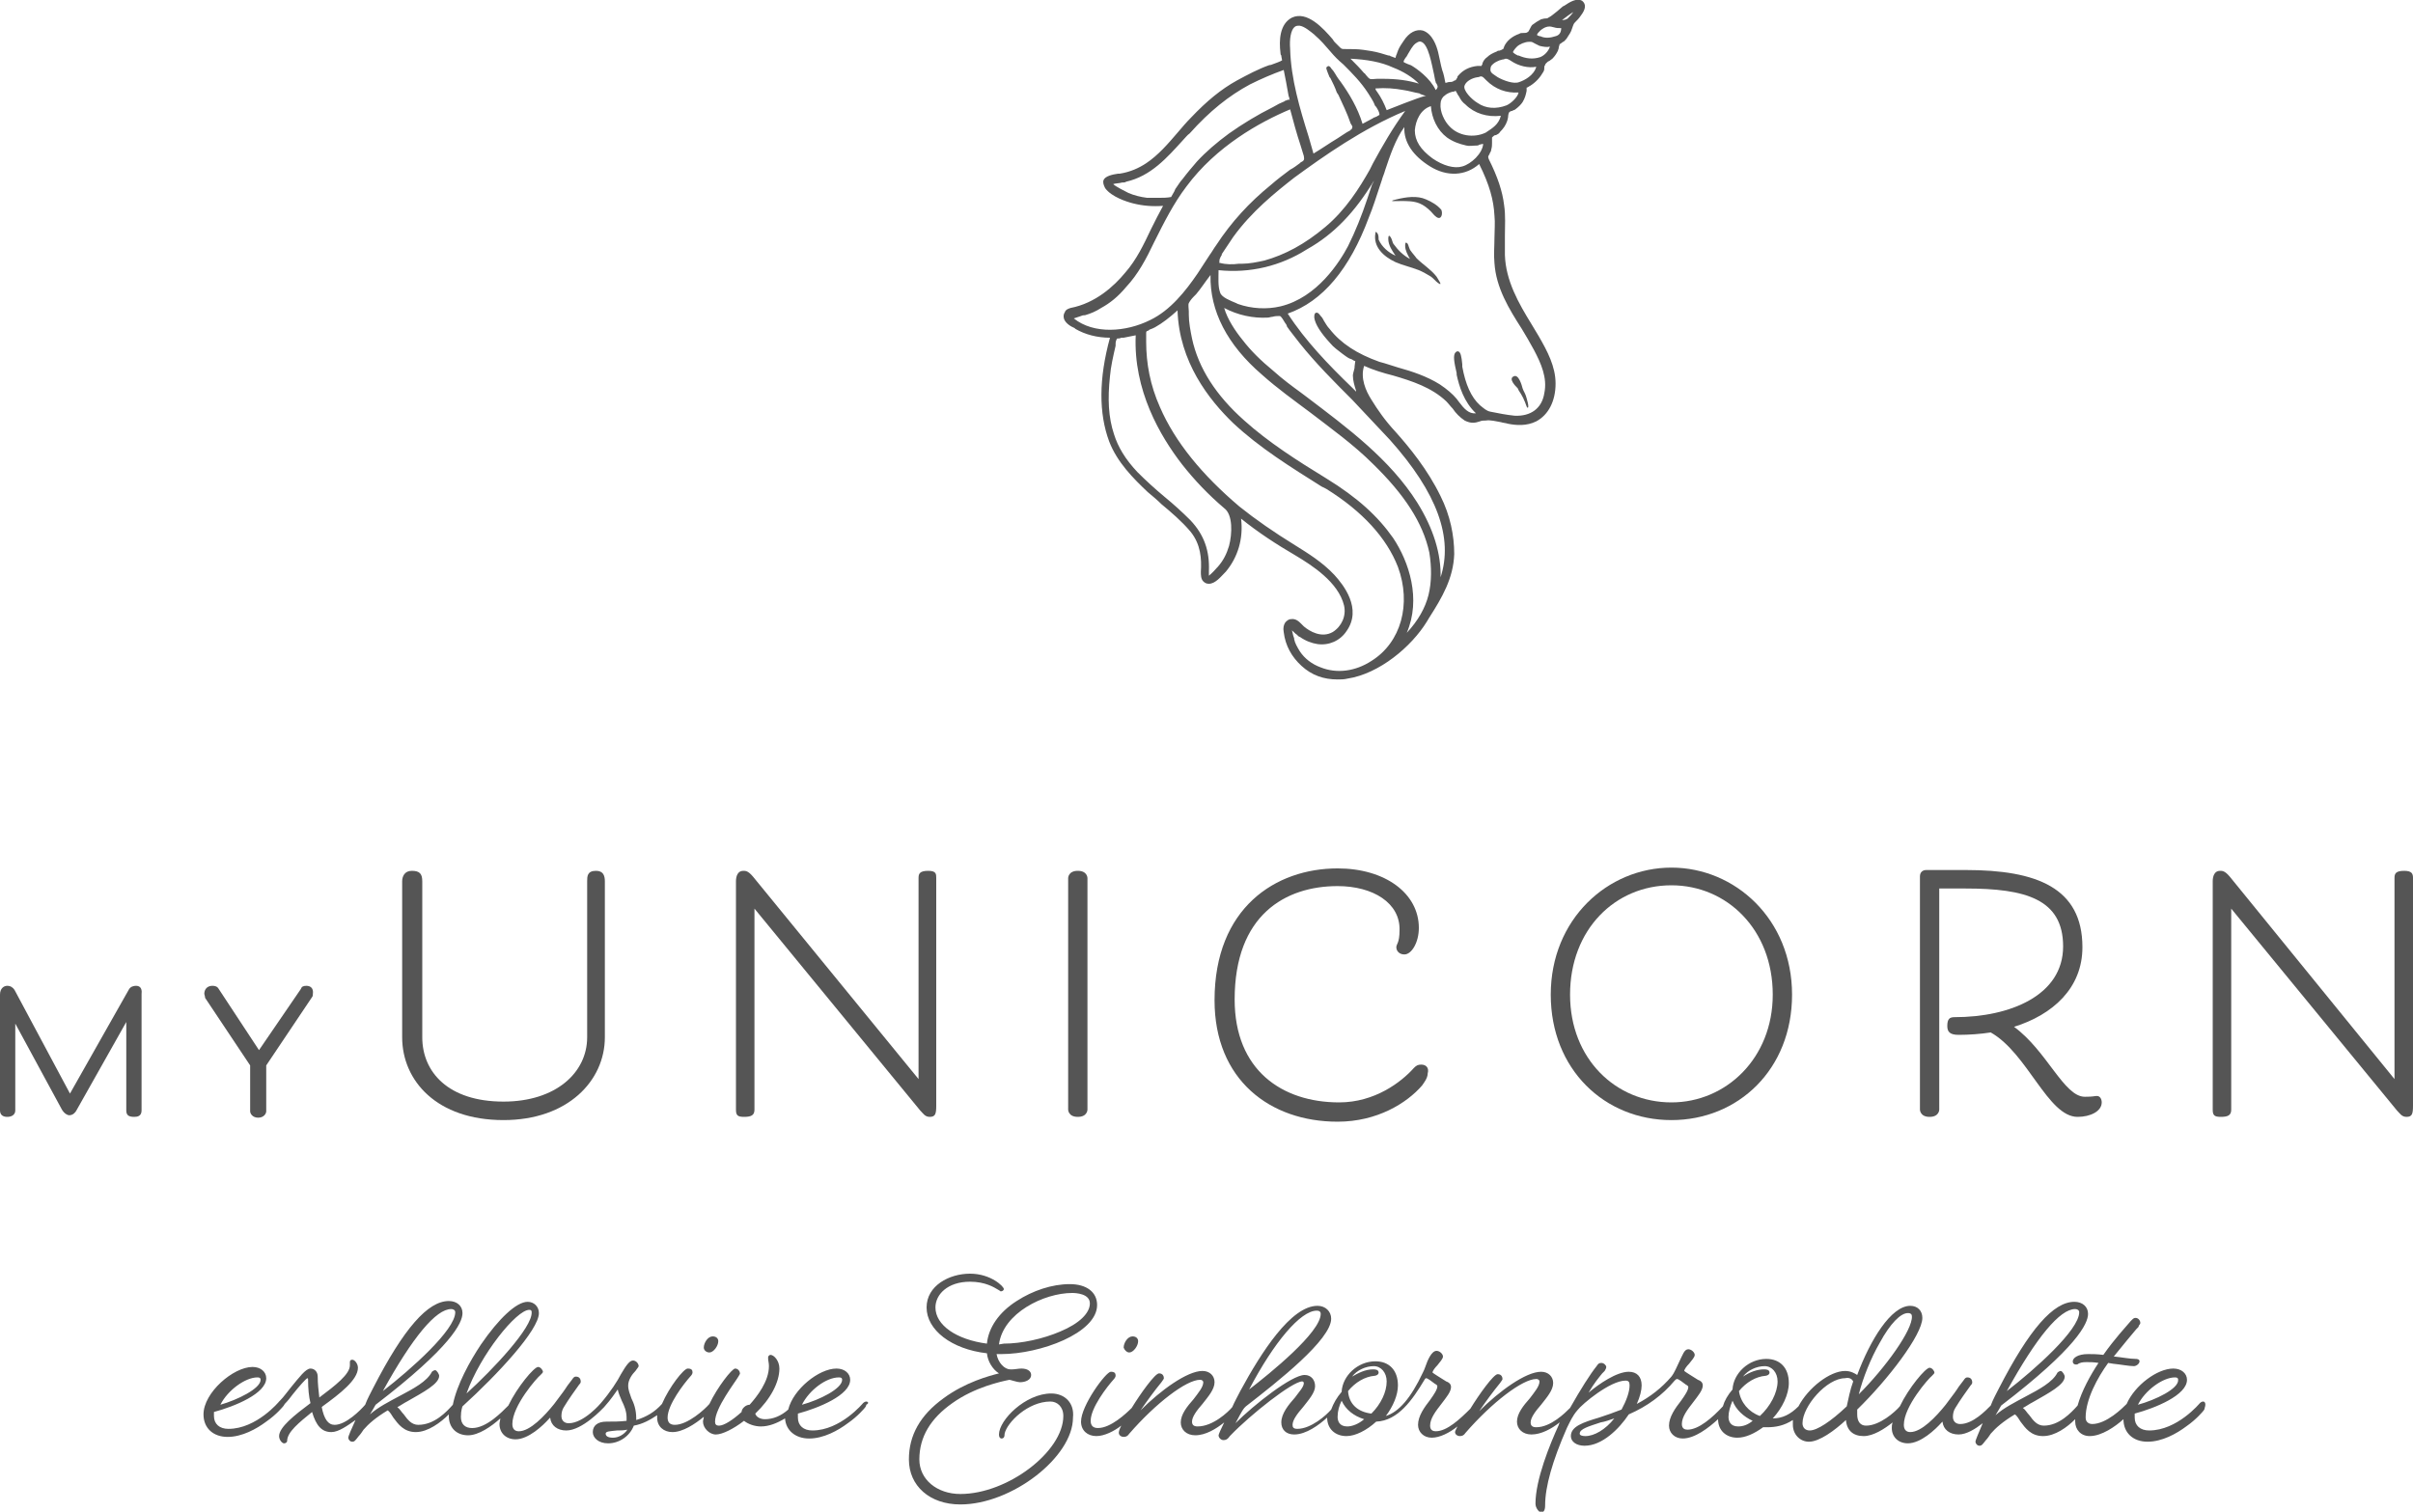 <?xml version="1.0" encoding="utf-8"?>
<!-- Generator: Adobe Illustrator 23.0.4, SVG Export Plug-In . SVG Version: 6.00 Build 0)  -->
<svg version="1.1" id="Ebene_1" xmlns="http://www.w3.org/2000/svg" xmlns:xlink="http://www.w3.org/1999/xlink" x="0px" y="0px"
	 viewBox="0 0 300 188" style="enable-background:new 0 0 300 188;" xml:space="preserve">
<style type="text/css">
	.st0{fill:#555555;}
</style>
<g>
	<g>
		<path class="st0" d="M188.2,46.8c0.6-0.3,1,1.1,1.1,1.5c0.1,0.3,0.3,0.6,0.4,0.9c0.1,0.3,0.5,1.6,0.2,1.5c-0.1,0-0.3-0.8-0.4-0.9
			c-0.1-0.3-0.3-0.6-0.4-0.8c-0.1-0.2-0.3-0.4-0.4-0.7C188.4,48,187.5,47.1,188.2,46.8z"/>
		<path class="st0" d="M196.7,0.1c-0.7-0.4-1.6,0.2-2.2,0.6l-0.2,0.1c-0.2,0.2-0.5,0.4-0.7,0.6c-0.4,0.3-0.7,0.6-1.1,0.8
			c-0.1,0.1-0.3,0.1-0.4,0.1c-0.2,0-0.4,0.1-0.5,0.1c-0.4,0.2-0.7,0.4-1.1,0.7c-0.1,0.1-0.2,0.3-0.3,0.5S190,4,189.9,4
			c-0.1,0.1-0.3,0.1-0.5,0.1s-0.4,0-0.5,0.1c-0.9,0.3-1.6,0.9-1.9,1.6c0,0.1-0.1,0.2-0.1,0.3l0,0c0,0-0.1,0-0.2,0.1
			c-0.1,0-0.2,0.1-0.3,0.1s-0.2,0-0.3,0.1c-0.5,0.2-0.9,0.4-1.2,0.7c-0.3,0.2-0.5,0.5-0.6,0.8l0,0.1c-0.1,0.1-0.1,0.2-0.1,0.2h-0.1
			c0,0-0.1,0-0.2,0c-0.1,0-0.1,0-0.2,0c-1,0.1-1.8,0.5-2.4,1.2c-0.1,0.1-0.1,0.1-0.1,0.2c0,0.1-0.1,0.1-0.1,0.2
			C181,9.9,181,10,180.9,10c0,0-0.1,0-0.2,0.1c-0.2,0.1-0.3,0.1-0.5,0.1s-0.3,0.1-0.5,0.1c-0.1-0.5-0.2-1.1-0.4-1.6
			c-0.2-0.7-0.3-1.4-0.5-2.2s-0.7-2.3-1.9-2.7c-0.8-0.2-1.7,0.2-2.4,1.3c-0.2,0.3-0.5,0.7-0.7,1.2c0,0.1-0.1,0.2-0.1,0.3
			c-0.1,0.2-0.2,0.5-0.2,0.6c-0.1,0-0.5-0.2-0.6-0.2c-0.1-0.1-0.2-0.1-0.3-0.1c-0.3-0.1-0.7-0.2-1-0.3c-0.7-0.2-1.4-0.3-2.1-0.4
			c-0.7-0.1-1.4-0.1-2.2-0.1h-0.1c-0.3,0-0.4,0-0.6-0.2L166,5.3c-0.1-0.1-0.2-0.2-0.3-0.4c-1.2-1.4-3.2-3.6-5.1-2.7
			C159.1,3,159,5,159.2,6.6c0,0.1,0,0.2,0.1,0.3c0,0.2,0.1,0.5,0.1,0.6c-0.1,0.1-0.9,0.4-1.2,0.5c-0.2,0.1-0.4,0.1-0.4,0.1
			c-1.4,0.5-2.7,1.2-4,1.9c-2,1.1-3.8,2.6-5.7,4.6c-0.6,0.6-1.1,1.2-1.7,1.9c-1.2,1.4-2.4,2.8-3.9,3.8c-0.9,0.6-2,1.1-3.3,1.3H139
			c-0.7,0.1-1.6,0.3-1.8,0.8c-0.1,0.3,0,0.6,0.2,1c0.8,1.1,2.7,1.7,3.5,1.9c1.2,0.3,2.4,0.4,3.7,0.3c-0.5,0.9-1,1.9-1.5,2.9
			c-0.9,1.9-1.8,3.8-3.2,5.4c-1.4,1.7-3.7,3.8-6.8,4.4l0,0c-0.3,0.1-0.6,0.2-0.7,0.5c-0.2,0.3-0.2,0.6-0.1,0.9
			c0.2,0.5,0.8,0.9,1.3,1.1l0.1,0.1c1.2,0.7,2.7,1.1,4.3,1.1c-1.4,5.1-1.4,9.4-0.1,12.9c1,2.6,3,4.6,4.8,6.3c0.6,0.5,1.2,1,1.7,1.5
			c1.2,1,2.5,2.1,3.6,3.4c1.3,1.6,1.4,3.4,1.3,5c0,0.4,0,0.9,0.3,1.2c0.2,0.2,0.4,0.3,0.7,0.3l0,0c0.8,0,1.5-0.9,2-1.4l0.1-0.1
			c1.5-1.8,2.2-4.1,1.9-6.6c2.1,1.7,4.4,3.2,6.8,4.6c2,1.2,5.3,3.3,6,6.2c0.3,1.3-0.3,2.6-1.4,3.3c-1.4,0.8-2.9-0.1-3.6-0.7
			c-0.1-0.1-0.2-0.2-0.3-0.3c-0.3-0.3-0.7-0.7-1.3-0.6c-0.3,0-0.5,0.2-0.7,0.4c-0.2,0.3-0.3,0.7-0.2,1.2c0.2,1.7,1,3.1,2.2,4.2
			c1.3,1.2,2.8,1.7,4.5,1.7c0.4,0,0.8,0,1.2-0.1c4-0.6,8-4,9.9-7.1l0.3-0.5c1.6-2.5,3-4.9,3.1-7.9c0-2.3-0.5-4.8-1.7-7.2
			c-1.6-3.3-3.9-6.1-5.6-8c-1.3-1.4-2.2-2.7-3-4c-0.7-1.1-1.4-2.7-0.9-4.2c1.1,0.5,2.4,0.9,3.6,1.2c2.4,0.7,4.8,1.5,6.6,3.2
			c0.3,0.3,0.5,0.6,0.8,0.9c0.4,0.6,0.9,1.1,1.5,1.5c0.8,0.4,1.3,0.3,1.9,0.1c0.2-0.1,0.5-0.1,0.7-0.1c0.6-0.1,1.3,0.1,1.9,0.2
			c0.3,0.1,0.6,0.1,0.9,0.2c1,0.2,2.3,0.3,3.5-0.3c1.5-0.8,2.4-2.5,2.4-4.7c0-2.1-1-4-2.1-5.9c-0.3-0.5-0.6-1-0.9-1.5
			c-1.6-2.6-3.2-5.4-3.3-8.6c0-0.8,0-1.6,0-2.3c0-1.3,0.1-2.6-0.1-3.9c-0.2-1.7-0.8-3.5-1.9-5.7c-0.1-0.3-0.1-0.3,0-0.5
			c0,0,0.1-0.1,0.1-0.2c0.1-0.2,0.2-0.3,0.2-0.5c0.1-0.3,0.1-0.6,0.1-0.8c0-0.2,0-0.3,0-0.5c0-0.1,0-0.1,0-0.2l0.1-0.1
			c0.1-0.1,0.2-0.2,0.4-0.2c0.2-0.1,0.4-0.2,0.5-0.4c0.4-0.4,0.7-0.8,0.9-1.4c0-0.1,0.1-0.3,0.1-0.5s0.1-0.5,0.1-0.5
			c0.1-0.1,0.2-0.2,0.4-0.2c0.1-0.1,0.3-0.1,0.4-0.2c0.4-0.3,0.7-0.6,0.9-0.9c0.3-0.5,0.4-0.9,0.5-1.4v-0.1c0-0.1,0-0.2,0-0.3
			c0.1,0,0.2-0.1,0.2-0.1c0.1,0,0.1-0.1,0.2-0.1c0.8-0.5,1.3-1.1,1.7-1.8c0.1-0.2,0.1-0.3,0.1-0.5c0-0.1,0-0.2,0.1-0.3
			c0-0.1,0.1-0.2,0.1-0.2l0.1-0.1c0.1-0.1,0.2-0.2,0.3-0.2c0.1-0.1,0.3-0.2,0.4-0.3c0.3-0.3,0.5-0.6,0.7-1c0-0.1,0.1-0.2,0.1-0.4
			c0-0.1,0.1-0.3,0.1-0.4c0,0,0.2-0.1,0.3-0.2s0.2-0.1,0.3-0.2s0.3-0.3,0.4-0.5c0.2-0.3,0.4-0.6,0.5-0.9c0-0.1,0.1-0.2,0.1-0.3
			c0.1-0.2,0.1-0.4,0.3-0.6c0.3-0.3,0.5-0.5,0.7-0.8C197.2,1.1,197.2,0.5,196.7,0.1z M170.7,20.3l-0.4,0.8c-1.3,2.3-3,5-5.5,7.1
			c-2.6,2.2-5.1,3.5-7.6,4.2c-0.9,0.2-1.9,0.4-2.8,0.4c-0.1,0-0.3,0-0.4,0c-0.7,0.1-1.6,0.1-2.3-0.1h-0.1c0,0,0,0,0-0.1
			s0-0.4,0.1-0.5c0-0.1,0.1-0.2,0.2-0.4v-0.1c0.4-0.6,0.8-1.2,1.2-1.8l0.2-0.3c2.3-3.2,5.3-5.6,7.6-7.4c3.7-2.7,8.5-6.1,13.8-8.3
			C173.1,16,171.9,18.1,170.7,20.3z M170.8,22.5c0,0,0,0.1-0.1,0.2c0,0.1,0,0.1-0.1,0.2l-0.6,1.8c-0.7,2.1-1.5,4.1-2.4,5.9
			c-1,1.9-3.8,6.4-8.4,7.5l0,0c-1.7,0.4-3.6,0.3-5.3-0.3l-0.2-0.1c-0.7-0.3-1.8-0.7-2-1.3c-0.3-0.8-0.2-1.9-0.2-2.8
			c3.9,0.4,7.7-0.5,11-2.6C165.9,29.1,168.5,26.3,170.8,22.5L170.8,22.5z M172.4,13.7c-0.3-0.8-0.7-1.6-1.2-2.3l0,0
			c-0.1-0.1-0.2-0.3-0.2-0.4c1.3-0.1,2.4,0,3.5,0.2c0.7,0.1,1.3,0.3,1.9,0.4c0,0,0.1,0,0.2,0.1c0.3,0.1,0.5,0.2,0.7,0.2
			C176.1,12.2,173.2,13.4,172.4,13.7z M177.9,13.2c0.1,1.5,0.8,3,2,3.9c0.7,0.5,1.5,0.8,2.4,1c0.4,0.1,0.8,0,1.3,0
			c0.1,0,0.2,0,0.3-0.1c0.1,0,0.3-0.1,0.5-0.1c-0.1,1.2-1.5,2.5-2.6,2.8c-1,0.3-2.4-0.1-3.7-1c-1.5-1.1-2.2-2.2-2.2-3.5
			C176,15,176.6,13.6,177.9,13.2z M174.9,7c0-0.1,0.1-0.1,0.1-0.2c0.3-0.5,0.6-1.1,1-1.4c0.3-0.2,0.5-0.3,0.7-0.2
			c0.9,0.3,1.3,2.8,1.6,4.1c0.1,0.4,0.1,0.7,0.2,0.9c0,0.1,0,0.1,0.1,0.2c0.1,0.2,0.2,0.4,0.1,0.5c0,0.1-0.1,0.2-0.2,0.3l0,0
			c-0.7-1.5-2.4-2.7-3.1-3.1c-0.1,0-0.2-0.1-0.3-0.1c-0.2-0.1-0.5-0.2-0.6-0.3C174.5,7.5,174.8,7.1,174.9,7z M173.2,8.4
			c1.3,0.5,2.4,1.2,3.2,2c-1.3-0.4-2.7-0.6-4.5-0.6c-0.2,0-0.4,0-0.7,0s-0.7,0.1-0.9,0s-0.3-0.3-0.5-0.5c-0.1-0.1-0.1-0.2-0.2-0.2
			c-0.5-0.6-1.1-1.2-1.7-1.8C169.9,7.4,171.7,7.7,173.2,8.4z M160.9,3.4c0.2-0.2,0.4-0.2,0.6-0.2h0.1c0.6,0.1,1.3,0.7,1.8,1.1
			l0.1,0.1c0.7,0.6,1.3,1.3,1.9,2c0.5,0.6,1,1.1,1.6,1.6c1.1,1.1,2.2,2.2,3.1,3.6c0.3,0.5,0.6,0.9,0.8,1.4c0,0.1,0.1,0.2,0.2,0.3
			c0.2,0.3,0.4,0.7,0.4,0.9v0.1c-0.1,0-0.1,0.1-0.2,0.1c-0.1,0.1-0.2,0.1-0.4,0.2c-0.1,0-0.2,0.1-0.2,0.1c-0.4,0.2-0.9,0.5-1.3,0.7
			c-0.6-2-1.7-3.8-2.7-5.2c-0.1-0.1-0.2-0.3-0.3-0.4c-0.3-0.4-0.5-0.9-0.9-1.3c-0.1-0.2-0.3-0.4-0.5-0.2c-0.2,0.1-0.1,0.3,0.3,1.3
			l0.1,0.1c0.3,0.6,0.6,1.2,0.8,1.8l0.2,0.3c0.5,1.1,1.1,2.3,1.5,3.5c0,0.1,0.1,0.1,0.1,0.2c0.1,0.1,0.2,0.3,0.1,0.4
			c0,0.1,0,0.1-0.1,0.2c0,0-0.1,0-0.1,0.1c-0.6,0.3-1.1,0.7-1.6,1c-1,0.6-2,1.3-3,1.9c-0.2-0.7-0.4-1.4-0.6-2.1
			c-1.1-3.5-2.2-7.2-2.3-10.9C160.3,4.8,160.5,3.8,160.9,3.4z M144.2,24.6c-0.1,0-0.2,0-0.3,0c-0.4,0-0.9,0-1.3,0
			c-0.8-0.1-1.6-0.3-2.3-0.6c-0.4-0.2-1.6-0.8-1.9-1.1c0.2-0.1,0.8-0.1,1.1-0.2c0.2,0,0.4,0,0.5-0.1c3.1-0.7,5.1-3,7.1-5.2
			c0.3-0.3,0.5-0.6,0.8-0.8c2.5-2.8,4.9-4.7,7.5-6.1l0,0c1.4-0.7,2.8-1.3,4.2-1.8c0.2,1,0.4,2,0.6,3.2l0.1,0.3v0.1
			c0,0.1,0.1,0.1,0.1,0.1h-0.1h-0.1l0,0c-0.1,0-0.3,0.1-0.3,0.1c-0.1,0-0.1,0-0.2,0.1c-0.5,0.2-0.9,0.4-1.4,0.7
			c-2,1-3.8,2.1-5.5,3.3c-1.5,1.1-2.9,2.3-4,3.5c-0.6,0.7-1.2,1.4-1.8,2.2c-0.3,0.3-0.5,0.7-0.8,1.1c-0.1,0.1-0.1,0.2-0.2,0.4
			c-0.1,0.2-0.3,0.5-0.4,0.7C145.1,24.6,144.6,24.6,144.2,24.6z M133.5,39.6c0.3-0.1,0.6-0.2,0.9-0.3c0.2-0.1,0.4-0.1,0.5-0.1
			c0.7-0.2,1.4-0.5,2-0.9c1.1-0.6,2.1-1.4,3.1-2.6c1.5-1.6,2.5-3.5,3.5-5.6c1.2-2.4,2.4-4.8,4-6.9c3.7-5,9.1-8,12.9-9.6
			c0.4,1.5,0.8,3,1.3,4.5l0.4,1.3c0.1,0.5,0,0.6-0.4,0.8l-0.1,0.1c-0.4,0.3-0.8,0.6-1.2,0.8c-0.8,0.6-1.6,1.2-2.4,1.9
			c-2.7,2.2-4.9,4.6-6.8,7.5c-0.3,0.4-0.5,0.8-0.8,1.2c-0.5,0.8-1,1.5-1.5,2.3c-1.5,2.2-3.4,4.6-5.9,5.8
			C140,41.3,136,41.6,133.5,39.6z M152.8,67.9c-0.3,1-0.7,1.8-1.4,2.6l-0.1,0.1c-0.6,0.7-0.9,0.9-1,1c0-0.1,0-0.3,0-0.4s0-0.1,0-0.2
			c0.1-2.5-0.6-4.5-2.3-6.3c-1-1-2.1-2-3.2-2.9c-1.2-1-2.3-2-3.4-3.1c-1.5-1.6-2.4-3.1-2.9-4.7c-0.7-2.1-0.8-4.4-0.5-7.2l0,0
			c0.1-1.2,0.4-2.5,0.7-3.8c0-0.1,0-0.1,0-0.3s0.1-0.5,0.2-0.6c0.1,0,0.4,0,0.5-0.1c0.1,0,0.2,0,0.3,0c0.5-0.1,1-0.2,1.5-0.3
			c-0.3,6.8,3,12.5,5.8,16.1c1.5,1.9,3.2,3.7,5.2,5.4C153.3,64,153.2,66.4,152.8,67.9z M170.5,82.2c-2,1.3-4.3,1.6-6.3,0.8
			c-1.1-0.4-2-1.1-2.6-2c-0.3-0.5-0.6-1-0.7-1.5v-0.1c-0.2-0.5-0.2-0.9-0.3-1c0.2,0.1,0.4,0.4,0.6,0.5c0.2,0.2,0.3,0.3,0.4,0.3
			c0.7,0.5,1.5,0.8,2.2,0.9c1.4,0.2,2.8-0.4,3.6-1.6c2-2.8-0.4-5.8-1.5-7c-1.5-1.6-3.3-2.7-4.9-3.7c-2.6-1.6-4.9-3.2-6.9-4.8
			c-4.6-3.9-8-8-9.9-12.4c-1.2-2.7-1.7-5.4-1.7-8.1c0-0.3,0-0.7,0-1s0-0.3,0.3-0.4l0.1-0.1c0.3-0.1,0.5-0.2,0.7-0.3
			c0.9-0.5,1.8-1.2,2.8-2.1c0.2,6.4,3.9,11.1,6.9,14c3.3,3.1,7.2,5.5,11,7.9l0.6,0.3c4.5,2.8,7.5,6.1,8.9,9.7
			C175.5,75.1,174.2,79.9,170.5,82.2z M177.6,74c-0.4,1.6-1.3,3.2-2.7,4.7c1.8-4.2,0.3-8.8-1.7-11.8c-1.9-2.7-4.4-5-8.3-7.4
			c-3.6-2.2-7.2-4.5-10.2-7.2c-3.5-3.1-5.7-6.5-6.5-10.2c-0.2-1-0.4-2-0.4-3c0-0.1,0-0.2,0-0.4c0-0.3-0.1-0.8,0-1s0.3-0.5,0.6-0.8
			c0.1-0.1,0.2-0.2,0.3-0.3c0.6-0.7,1.1-1.5,1.8-2.4c-0.1,4.5,2.1,8.7,6.4,12.4c1.9,1.7,4,3.2,6,4.7c2.6,2,5.4,4,7.8,6.4
			c3.9,3.8,6.2,7.3,7,11C178,70.5,178,72.4,177.6,74z M172.8,54.7c5.9,6.6,7.9,12.2,6.3,17.1v0.1c0.1-3-0.9-6.2-2.9-9.4
			c-3.4-5.4-8.7-9.3-13.7-13.1l-0.8-0.6c-1.1-0.8-2.3-1.7-3.3-2.6c-1.7-1.4-2.9-2.6-3.9-3.9c-0.9-1.1-1.9-2.6-2.3-4
			c1.7,0.9,3.6,1.3,5.4,1.2c0.2,0,0.4-0.1,0.6-0.1c0.3-0.1,0.7-0.1,0.9-0.1s0.5,0.6,0.7,0.9c0.1,0.1,0.2,0.3,0.2,0.4
			c0.4,0.6,1,1.3,1.6,2.1c2,2.5,4.3,4.8,6.5,7C169.6,51.3,171.2,53,172.8,54.7z M185.8,26.8c0.1,0.9,0,1.9,0,2.8c0,1-0.1,2.1,0,3.1
			c0.2,3.1,1.8,5.7,3.4,8.2c0.5,0.8,1,1.7,1.5,2.6c0.9,1.7,1.7,3.5,1.3,5.4c-0.3,1.9-1.7,2.9-3.7,2.8c-1-0.1-2-0.3-3-0.5
			c-0.5-0.1-0.8-0.4-1.3-0.8c-1.1-1-1.8-2.6-2.2-4.8c0,0,0-0.1,0-0.3c-0.1-1-0.2-1.5-0.5-1.6h-0.1c-0.1,0-0.1,0-0.2,0.1
			c-0.4,0.3-0.2,1.3,0.1,2.6v0.2c0.3,1.4,0.9,3.4,2.4,4.8c-0.9,0.1-1.5-0.6-2.1-1.4c-0.1-0.1-0.2-0.3-0.3-0.4
			c-0.5-0.6-1.2-1.2-2.1-1.8c-1.6-1-3.4-1.6-5.2-2.1c-0.7-0.2-1.5-0.5-2.3-0.7c-2.8-1-4.8-2.3-6.2-4.1c-0.3-0.3-0.5-0.7-0.7-1
			c-0.1-0.2-0.2-0.4-0.4-0.6c-0.1-0.1-0.3-0.5-0.6-0.4c-0.2,0.1-0.2,0.3-0.2,0.6c0.1,0.8,0.8,1.9,2,3.2c0.4,0.5,1,0.9,1.5,1.3
			c0.3,0.2,0.5,0.4,0.9,0.6c0.1,0,0.2,0.1,0.3,0.1c0.1,0.1,0.3,0.2,0.4,0.2c0,0.1-0.1,0.6-0.1,0.9c-0.1,0.4-0.2,0.7-0.2,0.9
			c0,0.6,0.2,1.3,0.4,1.9v0.1c-0.2-0.2-0.3-0.3-0.5-0.5c-2.9-2.8-5.8-5.8-8-9.2c4.3-1.5,7.7-5.5,10.1-12c0.5-1.2,0.9-2.5,1.3-3.7
			l0.3-0.9c0.1-0.4,0.3-0.8,0.4-1.2c0.6-1.8,1.3-3.9,2.4-5.4c-0.1,1.9,1.1,3.6,3.2,4.9c2.1,1.3,4.4,1.2,6.1-0.3
			C185.2,23,185.7,24.9,185.8,26.8z M184.7,16.5c-1.5,0.7-3.4,0.4-4.5-0.8c-0.6-0.6-1.2-1.8-1.1-2.8c0-0.4,0.2-0.8,0.5-1
			c0.2-0.2,0.6-0.4,1-0.5h0.1c0.1,0,0.2-0.1,0.3-0.1l0,0l0,0c0,0,0,0.1,0.1,0.2c0.1,0.2,0.2,0.4,0.3,0.5c0.2,0.4,0.4,0.7,0.8,1
			c1.1,1.1,2.7,1.6,4.4,1.4C186.3,15.5,185.6,15.9,184.7,16.5z M187.3,13.1c-1.3,0.5-2.6,0.4-3.6-0.3c-0.7-0.4-1.9-1.6-1.6-2.2
			c0.2-0.5,0.9-0.9,1.6-1c0.2,0,0.3-0.1,0.4-0.1c0.2,0,0.3,0.1,0.5,0.3l0.2,0.2c1.1,1.1,2.5,1.6,4,1.5
			C188.7,12.1,187.8,12.9,187.3,13.1z M188.9,10.2c-0.7,0.3-2-0.2-2.7-0.6c-0.4-0.3-0.9-0.5-0.9-0.9c0-0.1,0-0.3,0.1-0.5
			c0.3-0.4,0.9-0.7,1.4-0.8c0.2,0,0.3-0.1,0.4-0.1c0.2,0,0.4,0.1,0.7,0.3c0.9,0.6,2.1,0.9,3.1,0.7C190.7,9.4,189.5,10,188.9,10.2z
			 M191.5,7.1L191.5,7.1c-0.9,0.3-1.8,0.2-2.7-0.2h-0.1c-0.4-0.2-0.5-0.3-0.6-0.4c0-0.1,0.2-0.4,0.5-0.7c0.3-0.3,1-0.6,1.5-0.6
			c0.1,0,0.1,0,0.2,0c0.2,0,0.3,0.1,0.5,0.2s0.4,0.2,0.6,0.3c0.4,0.1,0.9,0.2,1.3,0.1C192.5,6.4,192,6.9,191.5,7.1z M193.4,4.5
			c-0.6,0.2-1.3,0.3-1.9,0h-0.1c-0.3-0.1-0.3-0.1-0.3-0.2s0.3-0.4,0.4-0.5l0,0c0.1-0.1,0.6-0.5,1.1-0.5h0.1c0.2,0,0.4,0.1,0.5,0.1
			c0.3,0.1,0.6,0.1,0.9,0.1C194.1,4.1,193.8,4.4,193.4,4.5z M194.9,2.3L194.9,2.3c-0.1,0.1-0.4,0.2-0.7,0.2c0.4-0.3,0.9-0.7,1.4-1
			C195.4,1.8,195.2,2,194.9,2.3z"/>
		<path class="st0" d="M178.6,27c-0.3-0.2-0.5-0.5-0.7-0.7c-0.4-0.4-0.9-0.8-1.4-1c-0.7-0.3-1.6-0.3-2.3-0.3c-0.5,0-1.9,0.1-0.6-0.2
			c1.2-0.3,2.6-0.5,3.7,0c0.7,0.3,1.4,0.7,1.9,1.3C179.4,26.6,179.2,27.4,178.6,27z"/>
		<path class="st0" d="M171,29c0-0.4,0.3,0.1,0.3,0.1c0.1,0.2,0.1,0.5,0.1,0.7c0.4,0.9,1.2,1.6,2.1,2c-0.4-0.6-0.9-1.3-0.9-2.1
			c0-0.4,0.1-0.5,0.3-0.2s0.2,0.7,0.4,0.9c0.5,0.7,1.2,1.4,2,1.8c-0.3-0.5-0.6-1.1-0.6-1.6c0-0.3,0-0.6,0.3-0.3
			c0.1,0.1,0.2,0.7,0.4,0.9c0.2,0.3,0.5,0.6,0.7,0.9c0.8,0.8,1.8,1.4,2.5,2.3c0.1,0.2,0.9,1.3,0.2,0.8c-0.3-0.2-0.6-0.6-0.9-0.8
			c-0.5-0.3-1-0.6-1.5-0.8c-1-0.4-2-0.6-2.9-1C172,31.9,170.7,30.7,171,29z"/>
	</g>
	<g>
		<g>
			<path class="st0" d="M16.9,122.6c-0.3,0-0.7,0.1-0.9,0.5L8.7,136l-6.9-12.9c-0.2-0.3-0.5-0.5-0.9-0.5S0,122.9,0,123.7v14.4
				c0,0.5,0.3,0.8,0.9,0.8s1-0.3,1-0.8v-10.8L7.7,138c0.3,0.5,0.7,0.7,0.9,0.7c0.5,0,0.8-0.4,0.9-0.6l6.2-11v11c0,0.6,0.3,0.8,1,0.8
				c0.4,0,0.9-0.1,0.9-0.8v-14.5C17.7,122.8,17.3,122.6,16.9,122.6z"/>
			<path class="st0" d="M38.1,122.6c-0.4,0-0.6,0.1-0.7,0.4l-5.2,7.6l-5-7.6c-0.1-0.2-0.3-0.4-0.8-0.4c-0.6,0-1,0.4-1,1
				c0,0.1,0.1,0.3,0.1,0.5l5.6,8.4v5.7c0,0.3,0.3,0.8,1,0.8s1-0.5,1-0.8v-5.7l5.7-8.5c0.1-0.1,0.1-0.3,0.1-0.4
				C39,122.9,38.6,122.6,38.1,122.6z"/>
		</g>
		<path class="st0" d="M74.1,108.3c-1.1,0-1.1,0.7-1.1,1.3V129c0,4.4-3.9,8-10.4,8c-6.9,0-10.1-3.7-10.1-8v-19.4
			c0-0.9-0.3-1.3-1.3-1.3c-0.9,0-1.2,0.7-1.2,1.3V129c0,5.4,4.3,10.3,12.6,10.3c8,0,12.6-4.9,12.6-10.3v-19.4
			C75.2,108.9,75,108.3,74.1,108.3z"/>
		<path class="st0" d="M115.4,108.3c-1.1,0-1.2,0.4-1.2,0.9v25L93.6,109c-0.6-0.7-0.9-0.7-1.2-0.7c-0.7,0-0.9,0.7-0.9,1.3V138
			c0,0.7,0.2,0.9,1,0.9c0.9,0,1.3-0.2,1.3-0.9v-25l20.6,25.1c0.4,0.4,0.6,0.8,1.2,0.8c0.7,0,0.8-0.4,0.8-1.4v-28.3
			C116.4,108.7,116.4,108.3,115.4,108.3z"/>
		<path class="st0" d="M134,108.3c-1.2,0-1.2,0.9-1.2,0.9V138c0,0,0,0.9,1.2,0.9s1.2-0.9,1.2-0.9v-28.8
			C135.2,109.2,135.2,108.3,134,108.3z"/>
		<path class="st0" d="M176.7,132.4c-0.4,0-0.6,0.1-0.9,0.4c-1.6,1.8-4.9,4.3-9.3,4.3c-7.1,0-13-4-13-12.8
			c0-10.5,6.3-14.1,12.8-14.1c4.4,0,7.8,2.1,7.7,5.5c0,1.6-0.4,1.7-0.4,2.1c0,0.5,0.4,0.9,1,0.9c0.9,0,1.8-1.5,1.8-3.3
			c0-4.3-4.2-7.4-10.1-7.4c-7.7,0-15.3,4.9-15.3,16.4c0,9.9,6.9,15.1,15.3,15.1c4.9,0,8.6-2.3,10.5-4.5c0.2-0.3,0.7-0.9,0.7-1.5
			C177.7,132.8,177.3,132.4,176.7,132.4z"/>
		<path class="st0" d="M207.8,107.9c-7.9,0-15,6.4-15,15.8c0,9.3,6.7,15.6,15,15.6s15-6.3,15-15.6
			C222.8,114.3,215.7,107.9,207.8,107.9z M207.8,137.1c-6.9,0-12.6-5.4-12.6-13.4c0-8.1,5.6-13.6,12.6-13.6
			c6.9,0,12.6,5.5,12.6,13.6C220.4,131.6,214.6,137.1,207.8,137.1z"/>
		<path class="st0" d="M260.7,136.3c-0.3,0-0.4,0.1-1.5,0.1c-2.6,0-4.7-5.7-8.8-8.7c4.8-1.5,8.5-4.8,8.5-9.9c0-7.4-5.7-9.6-14.5-9.6
			h-4.9c-0.5,0-0.8,0.3-0.8,0.8v29c0,0,0,0.9,1.2,0.9s1.2-0.9,1.2-0.9v-27.5h3.3c7.4,0,12.1,1.3,12.1,7.2c0,6.1-6.6,8.8-13.5,8.8
			c-0.6,0-0.9,0.2-0.9,1.1c0,0.7,0.3,1.1,1.4,1.1c1.3,0,2.7-0.1,4-0.3c4.6,2.6,7.1,10.5,10.8,10.5c1.6,0,3-0.7,3-1.8
			C261.3,136.7,261.1,136.3,260.7,136.3z"/>
		<path class="st0" d="M298.9,108.3c-1.1,0-1.2,0.4-1.2,0.9v25L277.2,109c-0.6-0.7-0.9-0.7-1.2-0.7c-0.7,0-0.9,0.7-0.9,1.3V138
			c0,0.7,0.2,0.9,1,0.9c0.9,0,1.3-0.2,1.3-0.9v-25l20.6,25.1c0.4,0.4,0.6,0.8,1.2,0.8c0.7,0,0.8-0.4,0.8-1.4v-28.3
			C300,108.7,299.9,108.3,298.9,108.3z"/>
	</g>
	<g>
		<path class="st0" d="M88.2,168.2c0.5,0,1.1-0.8,1.1-1.4c0-0.3-0.2-0.6-0.7-0.6c-0.6,0-1.1,0.8-1.1,1.4
			C87.5,167.9,87.8,168.2,88.2,168.2z"/>
		<path class="st0" d="M130.7,173.3c-3.2,0-6.5,3.3-6.5,5.1c0,0.5,0.3,0.5,0.3,0.5c0.3,0,0.4-0.2,0.4-0.6c0.3-1.4,2.9-4,5.7-4
			c0.8,0,1.6,0.6,1.6,1.8c0,4.4-6.9,9.7-12.8,9.7c-2.9,0-5.1-1.8-5.1-4.3c0-2.8,1.4-5.1,4.1-7c2.8-2,6.1-2.7,7.1-2.9
			c0.1,0,1,0.3,1.3,0.3c0.7,0,1.4-0.3,1.4-0.9c0-0.5-0.5-0.8-1.2-0.8c-0.4,0-0.8,0.1-1.1,0.1c-0.1,0-0.2,0-0.3,0
			c-0.7,0-1.5-0.8-1.7-1.9h0.6c4.8,0,11.9-2.6,11.9-6.1c0-1.6-1.3-2.6-3.4-2.6c-2.2,0-4.6,0.8-6.6,2.1c-2.2,1.4-3.5,3.3-3.7,5.3
			c-3.8-0.5-6.4-2.3-6.4-4.5c0-1.6,1.5-3.2,4.3-3.2c1.9,0,3,0.7,3.5,1c0.2,0.1,0.3,0.2,0.3,0.2c0.2,0,0.4-0.1,0.4-0.3
			c0-0.3-1.6-1.9-4.2-1.9s-5.4,1.5-5.4,4.2c0,2.8,3.1,5.2,7.5,5.7c0.1,1,0.7,2,1.5,2.5c-1.2,0.3-4.2,1.1-6.9,3.1
			c-2.9,2.1-4.3,4.6-4.3,7.6c0,3.3,2.6,5.6,6.4,5.6c6.4,0,14-5.9,14-10.8C133.6,174.5,132.4,173.3,130.7,173.3z M124.2,167.2
			c0.5-3.9,5.6-6.4,9.1-6.4c0.5,0,2.2,0.1,2.2,1.3s-1.3,2.5-3.7,3.5c-2.1,0.9-4.8,1.5-7,1.5L124.2,167.2L124.2,167.2z"/>
		<path class="st0" d="M140.4,168.2c0.5,0,1.1-0.8,1.1-1.4c0-0.3-0.2-0.6-0.7-0.6c-0.6,0-1.1,0.8-1.1,1.4
			C139.8,167.9,140.1,168.2,140.4,168.2z"/>
		<g>
			<path class="st0" d="M107.7,174.3c-0.2,0-0.4,0.2-0.4,0.2s-2.8,3.4-6.3,3.4c-1.1,0-1.8-0.6-1.8-1.6c0-0.2,0-0.3,0-0.5
				c2.6-0.7,6.5-2.3,6.5-4.2c0-0.8-0.7-1.4-1.7-1.4c-2.2,0-5.4,2.6-6,5.1c-0.9,0.8-1.9,1.2-2.9,1.2c-0.6,0-1.1-0.3-1.2-0.7
				c1.9-1.8,3-3.9,3-5.6c0-1-0.7-1.7-1.1-1.7c-0.2,0-0.3,0.2-0.3,0.3s0,0.1,0,0.2c0,0.2,0.1,0.5,0.1,0.9c0,1.9-1.5,3.8-2.4,4.8
				c-0.5,0-1,0.5-1,0.9l0,0c-1.1,1-2.2,1.7-2.8,1.7c-0.4,0-0.5-0.2-0.5-0.5c0-1.7,2.5-4.9,2.9-5.6c0.1-0.2,0.2-0.3,0.2-0.4
				c0-0.2-0.2-0.6-0.6-0.6s-2.2,2.3-3.2,4.4c-0.6,0.7-2.7,2.6-4.3,2.6c-0.6,0-0.9-0.3-0.9-0.9c0-1.6,2-4.2,2.9-5.2
				c0.1-0.1,0.2-0.3,0.2-0.4c0-0.3-0.1-0.5-0.6-0.5s-2.3,2.3-3.2,4.4c-0.9,1-1.9,1.6-3.2,2c0-0.1,0-0.1,0-0.2c0-1.1-0.3-1.9-0.6-2.5
				c-0.2-0.6-0.4-1-0.4-1.6c0-0.7,0.5-1.4,0.9-1.8c0.2-0.3,0.4-0.5,0.4-0.6c0-0.3-0.3-0.7-0.7-0.7c-0.4,0-0.8,0.5-1.5,1.7
				c-0.4,0.8-1.3,2.2-2.5,3.6l0,0c0,0-2.1,2.5-4,2.5c-0.5,0-0.9-0.3-0.9-0.9c0-0.4,0.1-0.8,0.3-1.1c0.6-1,1.4-2.1,1.9-2.8
				c0.2-0.2,0.2-0.3,0.2-0.4c0-0.2-0.1-0.6-0.6-0.6c-0.2,0-0.3,0.1-0.5,0.4c-0.2,0.3-0.5,0.6-0.8,1.1c-0.4,0.6-0.9,1.2-1.4,1.9
				c-1.2,1.5-3,3.4-4.4,3.4c-0.5,0-0.8-0.3-0.8-0.9c0-2.3,3.1-5.8,3.5-6.1c0.2-0.2,0.3-0.3,0.3-0.4c0-0.2-0.3-0.6-0.6-0.6
				c-0.5,0-2.6,2.5-3.7,4.8c-0.8,0.8-2.7,2.8-4.5,2.8c-0.9,0-1.4-0.5-1.4-1.4c0-0.8,0.2-1.3,0.2-1.3c4.4-4,9.5-9.5,9.5-11.6
				c0-0.8-0.6-1.4-1.4-1.4c-1.4,0-3.6,2.1-5.8,5.3c-1.4,2.1-3,5-3.5,7.5c-0.8,0.9-2.3,2.5-4.3,2.5c-0.8,0-1.3-0.6-1.8-1.3
				c-0.3-0.3-0.5-0.7-0.8-0.9c0.4-0.2,0.8-0.5,1.2-0.7c2.1-1.2,4-2.2,4-3.2c0-0.2-0.3-0.7-0.5-0.7c-0.1,0-0.3,0.1-0.4,0.2
				c-0.6,1.2-2.3,2.1-4,3c-1.3,0.7-2.7,1.4-3.7,2.3c0.2-0.3,0.4-0.7,0.7-1.2c9.4-7.2,10.8-10.2,10.8-11.4c0-0.9-0.7-1.5-1.7-1.5
				c-2.6,0-5.6,3.4-9.4,10.8c-0.3,0.6-0.7,1.3-1,2.1c-0.6,0.7-2.4,2.5-3.8,2.5c-0.8,0-1.3-0.7-1.6-2.2l0.1-0.1
				c2.2-1.6,4.4-3.3,4.4-4.8c0-0.5-0.4-1-0.7-1c-0.2,0-0.3,0.1-0.3,0.3v0.1c0,0.1,0,0.1,0,0.3c0,1.1-1.8,2.5-3.8,4
				c-0.1-0.9-0.2-1.7-0.2-2.6c0-0.6-0.4-1-0.9-1c-0.6,0-1.4,1.1-2.4,2.3c-0.5,0.6-0.9,1.2-1.4,1.7c-0.1,0.1-0.1,0.1-0.1,0.1
				s-2.8,3.4-6.3,3.4c-1.1,0-1.8-0.6-1.8-1.6c0-0.2,0-0.3,0-0.5c2.6-0.7,6.5-2.3,6.5-4.2c0-0.8-0.7-1.4-1.7-1.4
				c-2.4,0-6.1,3.2-6.1,5.9c0,1.7,1.2,2.8,3,2.8s3.6-1,4.8-1.9c1.3-0.9,2.1-1.9,2.1-1.9s0.1-0.1,0.2-0.3c0.4-0.4,0.7-0.8,1-1.2
				c0.8-1,1.6-1.9,1.8-2c0,0,0.1,0,0.1,0.1c0,1.2,0.1,2.2,0.3,3c-2,1.5-3.9,3-3.9,4.1c0,0.5,0.4,0.9,0.6,0.9c0.3,0,0.4-0.2,0.4-0.3
				c0-1.1,1.5-2.3,3.1-3.6c0.5,1.7,1.2,2.5,2.4,2.5c0.9,0,2-0.8,3-1.5c-0.5,1.1-0.9,2-0.9,2.2s0.2,0.5,0.5,0.5s0.4-0.2,0.8-0.7
				c0.2-0.2,0.4-0.5,0.6-0.8c0.6-0.7,1.5-1.5,3-2.4c0.3,0.2,0.5,0.6,0.7,0.9c0.6,0.8,1.3,1.8,2.8,1.8s3.1-1.2,4.1-2.2
				c0,0.1,0,0.1,0,0.2c0,1.5,1,2.4,2.4,2.4c1.3,0,2.9-1.1,4-2.1c0,0.2-0.1,0.5-0.1,0.7c0,1.1,0.8,1.9,2,1.9c1.6,0,3.4-1.7,4.2-2.6
				l0.1-0.1c0.1,1,0.9,1.6,2,1.6c2,0,4.5-2.7,4.7-2.9l0,0c0.9-1,1.4-1.8,1.7-2.2c0.1,0.5,0.3,0.9,0.5,1.4c0.3,0.6,0.6,1.3,0.6,2.1
				c0,0.2,0,0.3,0,0.4c-0.8,0.1-1.7,0.1-2.5,0.1c-1.1,0-1.7,0.5-1.7,1.3c0,0.7,0.7,1.4,1.9,1.4c1.4,0,2.7-0.9,3.2-2.2
				c1.1-0.2,2-0.7,2.9-1.3c0,0.1,0,0.2,0,0.3c0,1.1,0.8,1.8,1.9,1.8c1.3,0,2.8-1,3.9-1.9c0,0.2-0.1,0.4-0.1,0.6
				c0,0.8,0.8,1.6,1.6,1.6c0.8,0,2.2-0.7,3.5-1.7c0.5,0.4,1.3,0.7,2.1,0.7c1,0,2-0.4,3-1c0.1,1.5,1.3,2.5,3,2.5c1.8,0,3.6-1,4.8-1.9
				c1.3-0.9,2.1-1.9,2.1-1.9s0.2-0.2,0.2-0.4C108.1,174.5,107.9,174.3,107.7,174.3z M99.7,174.7L99.7,174.7c0.9-1.8,3-3.4,4.6-3.4
				c0.4,0,0.4,0.2,0.4,0.3C104.7,172.7,101.9,174.1,99.7,174.7z M58,173.3c1.7-4.8,6.2-10.4,7.8-10.4c0.3,0,0.3,0.2,0.3,0.3
				C66.2,165.1,61.3,170.3,58,173.3z M47.6,173c3.7-6.7,6.6-10.2,8.5-10.2c0.2,0,0.5,0.1,0.5,0.4C56.6,165.4,51.1,170.3,47.6,173z
				 M27.4,174.7c0.9-1.8,3.1-3.4,4.6-3.4c0.4,0,0.4,0.2,0.4,0.3C32.4,172.7,29.5,174.1,27.4,174.7z M76.2,178.8
				c-0.6,0-0.9-0.2-0.9-0.5s0.5-0.3,1.4-0.4c0.4,0,0.8,0,1.3-0.1C77.6,178.4,76.9,178.8,76.2,178.8z"/>
			<path class="st0" d="M273.9,174.3c-0.2,0-0.4,0.2-0.4,0.2s-2.8,3.4-6.3,3.4c-1.1,0-1.8-0.6-1.8-1.6c0-0.2,0-0.3,0-0.5
				c2.6-0.7,6.5-2.3,6.5-4.2c0-0.8-0.7-1.4-1.7-1.4c-2,0-4.8,2.1-5.8,4.4c-0.5,0.5-2.5,2.5-4.3,2.5c-0.2,0-0.8-0.1-0.8-0.8
				c0-2.3,1.5-5,2.8-6.8l0.6,0.1c1,0.1,2,0.3,2.6,0.3c0.3,0,0.7-0.3,0.7-0.6s-0.4-0.3-0.5-0.3c-0.7,0-1.7-0.2-2.7-0.3
				c1.2-1.5,2.3-2.8,2.8-3.4l0.2-0.2c0.1-0.1,0.1-0.1,0.1-0.2c0.1-0.2,0.2-0.2,0.2-0.4s-0.2-0.6-0.6-0.6c-0.2,0-0.3,0.1-0.5,0.3
				l-0.1,0.1c-0.5,0.6-2,2.2-3.4,4.2c-0.8-0.1-1.4-0.1-1.9-0.1c-1.3,0-1.9,0.5-1.9,0.9c0,0.3,0.2,0.4,0.4,0.4c0.1,0,0.2,0,0.3-0.1
				c0.2-0.1,0.4-0.2,1-0.2c0.4,0,0.9,0,1.5,0.1c-1,1.5-2.1,3.5-2.6,5.3c-0.8,0.9-2.3,2.5-4.2,2.5c-0.8,0-1.3-0.6-1.8-1.3
				c-0.3-0.3-0.5-0.7-0.8-0.9c0.4-0.2,0.8-0.5,1.2-0.7c2.1-1.2,4-2.2,4-3.2c0-0.2-0.3-0.7-0.5-0.7c-0.1,0-0.3,0.1-0.4,0.2
				c-0.6,1.2-2.3,2.1-4,3c-1.3,0.7-2.7,1.4-3.7,2.3c0.2-0.3,0.4-0.7,0.7-1.2c9.4-7.2,10.8-10.2,10.8-11.4c0-0.9-0.7-1.5-1.7-1.5
				c-2.6,0-5.6,3.4-9.4,10.8c-0.3,0.6-0.7,1.3-1,2.1c-0.6,0.6-2.2,2.3-3.8,2.3c-0.5,0-0.9-0.3-0.9-0.9c0-0.4,0.1-0.8,0.3-1.1
				c0.6-1,1.4-2.1,1.9-2.8c0.2-0.2,0.2-0.3,0.2-0.4c0-0.2-0.1-0.6-0.6-0.6c-0.2,0-0.3,0.1-0.5,0.4c-0.2,0.3-0.5,0.6-0.8,1.1
				c-0.4,0.6-0.9,1.2-1.4,1.9c-1.2,1.5-3,3.4-4.4,3.4c-0.5,0-0.8-0.3-0.8-0.9c0-2.3,3.1-5.8,3.5-6.1c0.2-0.2,0.3-0.3,0.3-0.4
				c0-0.2-0.3-0.6-0.6-0.6c-0.5,0-2.6,2.5-3.7,4.8c-0.6,0.7-2.5,2.4-4.2,2.4c-0.7,0-1.1-0.5-1.1-1.4c0-0.2,0-0.4,0-0.6
				c3.8-3.7,8.1-9.3,8.1-11.4c0-0.9-0.6-1.5-1.5-1.5c-2.4,0-5,4.3-6.6,8.6c-0.3-0.2-0.8-0.5-1.5-0.5c-1.9,0-4.6,2.1-5.8,4.4
				c-1,1-2,1.5-3.2,1.5c1.2-1.3,2-3,2-4.4c0-1.9-1.1-3-2.8-3c-2.2,0-4.1,1.8-4.2,3.8c-0.6,0.7-1,1.4-1.2,2.1c-1.3,1.4-3,2.9-4.4,2.9
				c-0.3,0-0.7-0.1-0.7-0.7c0-0.9,0.7-1.8,1.4-2.7c0.6-0.8,1.2-1.5,1.2-2.1c0-0.4-0.3-0.6-0.6-0.7c-0.8-0.5-1.6-1-1.7-1.1
				c0-0.2,0.3-0.6,0.6-0.9c0.3-0.4,0.7-0.8,0.7-1.1s-0.4-0.7-0.8-0.7c-0.5,0-0.7,0.7-1.1,1.5c-0.3,0.6-0.6,1.4-1,1.9
				c-1.2,1.4-2.6,2.5-4.3,3.4c0.4-0.9,0.6-1.7,0.6-2.3c0-1.1-0.6-1.7-1.6-1.7c-1.5,0-3.7,1.5-5,2.6c0.7-1.2,1.3-1.9,1.7-2.4
				c0.1-0.1,0.2-0.2,0.3-0.3c0.1-0.2,0.2-0.3,0.2-0.5s-0.3-0.5-0.6-0.5s-0.4,0.1-0.6,0.4c-0.8,1-2,2.9-3.3,5.2
				c-0.6,0.6-2.4,2.4-4.2,2.4c-0.5,0-0.7-0.2-0.7-0.6c0-0.6,0.6-1.4,1.3-2.2c0.7-0.9,1.5-1.8,1.5-2.7c0-0.8-0.6-1.4-1.5-1.4
				c-1.9,0-5.2,2.4-7.7,4.9c0.9-1.3,1.7-2.4,2.6-3.5c0.2-0.3,0.3-0.4,0.3-0.5c0-0.2-0.1-0.6-0.6-0.6s-2.3,2.5-3.4,4.3
				c-1.3,1.3-2.9,2.8-4.3,2.8c-0.3,0-0.7-0.1-0.7-0.7c0-0.9,0.7-1.8,1.4-2.7c0.6-0.8,1.2-1.5,1.2-2.1c0-0.4-0.3-0.6-0.6-0.7
				c-0.8-0.5-1.6-1-1.7-1.1c0-0.2,0.3-0.6,0.6-0.9c0.3-0.4,0.7-0.8,0.7-1.1s-0.4-0.7-0.8-0.7c-0.6,0-1.1,1.1-1.4,2
				c-0.1,0.3-0.2,0.5-0.3,0.7c-1.5,3.2-3,4.9-4.6,5.4c0.9-1.2,1.5-2.6,1.5-3.8c0-1.9-1.1-3-2.8-3c-2.2,0-4.1,1.8-4.2,3.8
				c-0.6,0.7-1,1.4-1.3,2.2c-0.6,0.7-2.5,2.4-4.2,2.4c-0.5,0-0.6-0.2-0.6-0.5c0-0.6,0.6-1.4,1.3-2.2c0.7-0.9,1.5-1.8,1.5-2.6
				s-0.5-1.4-1.3-1.4c-1.6,0-6.3,3.7-8.6,6c0.3-0.5,0.7-1.4,1.1-1.9l0.2-0.2c4-3.1,10.6-8.3,10.6-10.9c0-0.9-0.7-1.6-1.7-1.6
				c-3.3,0-7,5.8-9.6,10.6c-0.3,0.6-0.7,1.3-1,2c-0.5,0.6-2.4,2.4-4.3,2.4c-0.5,0-0.7-0.2-0.7-0.6c0-0.6,0.6-1.4,1.3-2.2
				c0.7-0.9,1.5-1.8,1.5-2.7c0-0.8-0.6-1.4-1.5-1.4c-1.9,0-5.2,2.4-7.7,4.9c0.9-1.3,1.7-2.4,2.6-3.5c0.2-0.3,0.3-0.4,0.3-0.5
				c0-0.2-0.1-0.6-0.6-0.6s-2.3,2.5-3.4,4.3c-0.7,0.7-2.6,2.5-4.2,2.5c-0.6,0-0.9-0.3-0.9-0.9c0-1.6,2-4.2,2.9-5.2
				c0.1-0.1,0.2-0.3,0.2-0.4c0-0.3-0.1-0.5-0.6-0.5c-0.6,0-3.7,4.2-3.7,6.2c0,1.1,0.8,1.8,1.9,1.8c1,0,2.2-0.6,3.1-1.3
				c-0.3,0.6-0.3,0.8-0.3,0.9c0,0.3,0.3,0.5,0.6,0.5s0.5-0.1,0.7-0.4c3.3-3.8,7.1-6.7,8.8-6.7c0.3,0,0.4,0.2,0.4,0.3
				c0,0.6-0.6,1.3-1.2,2.1c-0.8,0.9-1.6,1.9-1.6,2.9c0,0.9,0.7,1.6,1.8,1.6c1.3,0,2.6-0.8,3.6-1.6c-0.4,0.8-0.7,1.5-0.7,1.6
				c0,0.3,0.3,0.6,0.6,0.6c0.4,0,0.6-0.2,0.8-0.5l0.1-0.1c2.5-2.6,7.7-6.7,8.9-6.7c0.1,0,0.2,0.1,0.2,0.2c0,0.5-0.6,1.1-1.1,1.8
				c-0.8,0.9-1.7,2-1.7,3.1c0,0.9,0.6,1.5,1.6,1.5c1.5,0,3.1-1.2,4.1-2.1c0,1.4,1,2.3,2.4,2.3c1.1,0,2.5-0.7,3.7-1.8
				c2.7-0.1,4.5-2.7,6-5.2c0.1-0.2,0.2-0.2,0.2-0.2c0.2,0,0.7,0.4,1.1,0.7c0.2,0.1,0.3,0.2,0.3,0.3c0,0.4-0.4,1-0.9,1.7
				c-0.7,0.9-1.5,2-1.5,3.1c0,0.9,0.7,1.6,1.7,1.6s2.2-0.6,3.2-1.4c-0.2,0.4-0.3,0.6-0.3,0.7c0,0.3,0.3,0.5,0.6,0.5s0.5-0.1,0.7-0.4
				c3.3-3.8,7.1-6.7,8.8-6.7c0.3,0,0.4,0.2,0.4,0.3c0,0.6-0.6,1.3-1.2,2.1c-0.8,0.9-1.6,1.9-1.6,2.9c0,0.9,0.7,1.6,1.8,1.6
				c1.2,0,2.5-0.7,3.5-1.5c0,0.1-0.1,0.2-0.1,0.3c-1.1,2.4-2.9,6.8-2.9,9.8c0,0.6,0.5,1.1,0.7,1.1c0.5,0,0.5-0.7,0.5-0.9
				c0-2.3,0.9-5.5,2.7-9.6c0.4-0.8,0.7-1.5,1.3-2.2c0.6-0.8,4.1-3.7,6-3.7c0.4,0,0.5,0.2,0.5,0.6c0,0.8-0.4,1.9-1,3
				c-1,0.4-1.9,0.7-2.8,1c-2,0.6-3.5,1.1-3.5,2.3c0,0.7,0.7,1.2,1.7,1.2c2.2,0,4.3-2.1,5.5-3.9c2.3-1,4.2-2.4,5.7-4.2
				c0.1-0.1,0.2-0.2,0.3-0.2c0.2,0,0.7,0.4,1.1,0.7c0.2,0.1,0.3,0.2,0.3,0.3c0,0.4-0.4,1-0.9,1.7c-0.7,0.9-1.5,2-1.5,3.1
				c0,0.9,0.7,1.6,1.7,1.6c1.5,0,3.2-1.3,4.4-2.4c0,1.4,1,2.3,2.4,2.3c1,0,2.1-0.5,3.2-1.3c0.2,0,0.3,0,0.5,0c1.1,0,2.1-0.2,3.2-0.9
				c0,0.2,0,0.4,0,0.6c0,1.2,0.9,2.1,2,2.1c1.3,0,3.2-1.4,4.6-2.7c0.1,1.3,0.9,2,2.2,2c1.2,0,2.6-0.9,3.6-1.7
				c-0.1,0.3-0.1,0.5-0.1,0.7c0,1.1,0.8,1.9,2,1.9c1.6,0,3.4-1.7,4.2-2.6l0.1-0.1c0.1,1,0.9,1.6,2,1.6c1,0,2.1-0.7,3-1.4
				c-0.5,1.2-0.9,2.1-0.9,2.3s0.2,0.5,0.5,0.5s0.4-0.2,0.8-0.7c0.2-0.2,0.4-0.5,0.6-0.8c0.6-0.7,1.5-1.5,3-2.4
				c0.3,0.2,0.5,0.6,0.7,0.9c0.6,0.8,1.3,1.8,2.8,1.8s3-1.1,4-2.1c0,0.1,0,0.2,0,0.3c0,1,0.7,1.8,1.8,1.8c1.5,0,3.2-1.2,4.2-2.1l0,0
				c0,1.7,1.2,2.8,3,2.8s3.6-1,4.8-1.9c1.3-0.9,2.1-1.9,2.1-1.9s0.2-0.2,0.2-0.4C274.3,174.5,274.1,174.3,273.9,174.3z M265.8,174.7
				c0.9-1.8,3.1-3.4,4.6-3.4c0.4,0,0.4,0.2,0.4,0.3C270.9,172.7,268,174.1,265.8,174.7z M249.5,173c3.7-6.7,6.6-10.2,8.5-10.2
				c0.2,0,0.5,0.1,0.5,0.4C258.5,165.4,253,170.3,249.5,173z M231.1,173.4c0.5-2,1.5-4.5,2.6-6.4c1.3-2.4,2.6-3.7,3.5-3.7
				c0.4,0,0.5,0.2,0.5,0.4C237.8,165.4,234.4,170.1,231.1,173.4z M230.4,171.8c-0.4,1.1-0.6,2.2-0.8,3.1c-2,1.9-3.7,3-4.6,3
				c-0.6,0-0.9-0.4-0.9-0.9c0-2.1,3-5.6,5.3-5.6C229.8,171.3,230.2,171.4,230.4,171.8z M216.1,177.4c-1,0-1.2-0.7-1.2-1.2
				c0-0.6,0.2-1.3,0.5-2c0.4,1.1,1.4,2,2.5,2.5C217.3,177.2,216.7,177.4,216.1,177.4z M216.2,173c0.9-1.1,2.1-1.8,3.3-1.9
				c0.1,0,0.5-0.1,0.5-0.4c0-0.4-0.5-0.4-0.7-0.4c-0.8,0-1.7,0.3-2.6,0.9c0.6-0.8,1.7-1.3,2.7-1.3c0.9,0,1.6,0.8,1.6,1.9
				c0,1.4-0.9,3.1-2.2,4.3C217.4,175.6,216.4,174.4,216.2,173z M167.5,177.4c-1,0-1.2-0.7-1.2-1.2c0-0.7,0.2-1.4,0.5-2
				c0.5,1.1,1.5,1.9,2.8,2.3C168.9,177.1,168.1,177.4,167.5,177.4z M167.6,173c0.9-1.1,2.1-1.8,3.3-1.9c0.1,0,0.5-0.1,0.5-0.4
				c0-0.4-0.5-0.4-0.7-0.4c-1,0-1.9,0.5-2.6,0.9c0.6-0.8,1.7-1.3,2.7-1.3c0.9,0,1.6,0.8,1.6,1.9c0,1.3-0.7,2.8-1.9,4
				C168.8,175.6,167.7,174.6,167.6,173z M155.3,172.8c3.1-5.9,6.4-9.8,8.4-9.8c0.4,0,0.5,0.2,0.5,0.4
				C164.2,165.7,157.9,170.8,155.3,172.8z M200.7,176.4c-1.1,1.4-2.5,2.2-3.6,2.2c-0.4,0-0.7-0.1-0.7-0.3c0-0.6,1.1-0.9,2.6-1.4
				C199.6,176.8,200.1,176.6,200.7,176.4z"/>
		</g>
	</g>
</g>
</svg>
